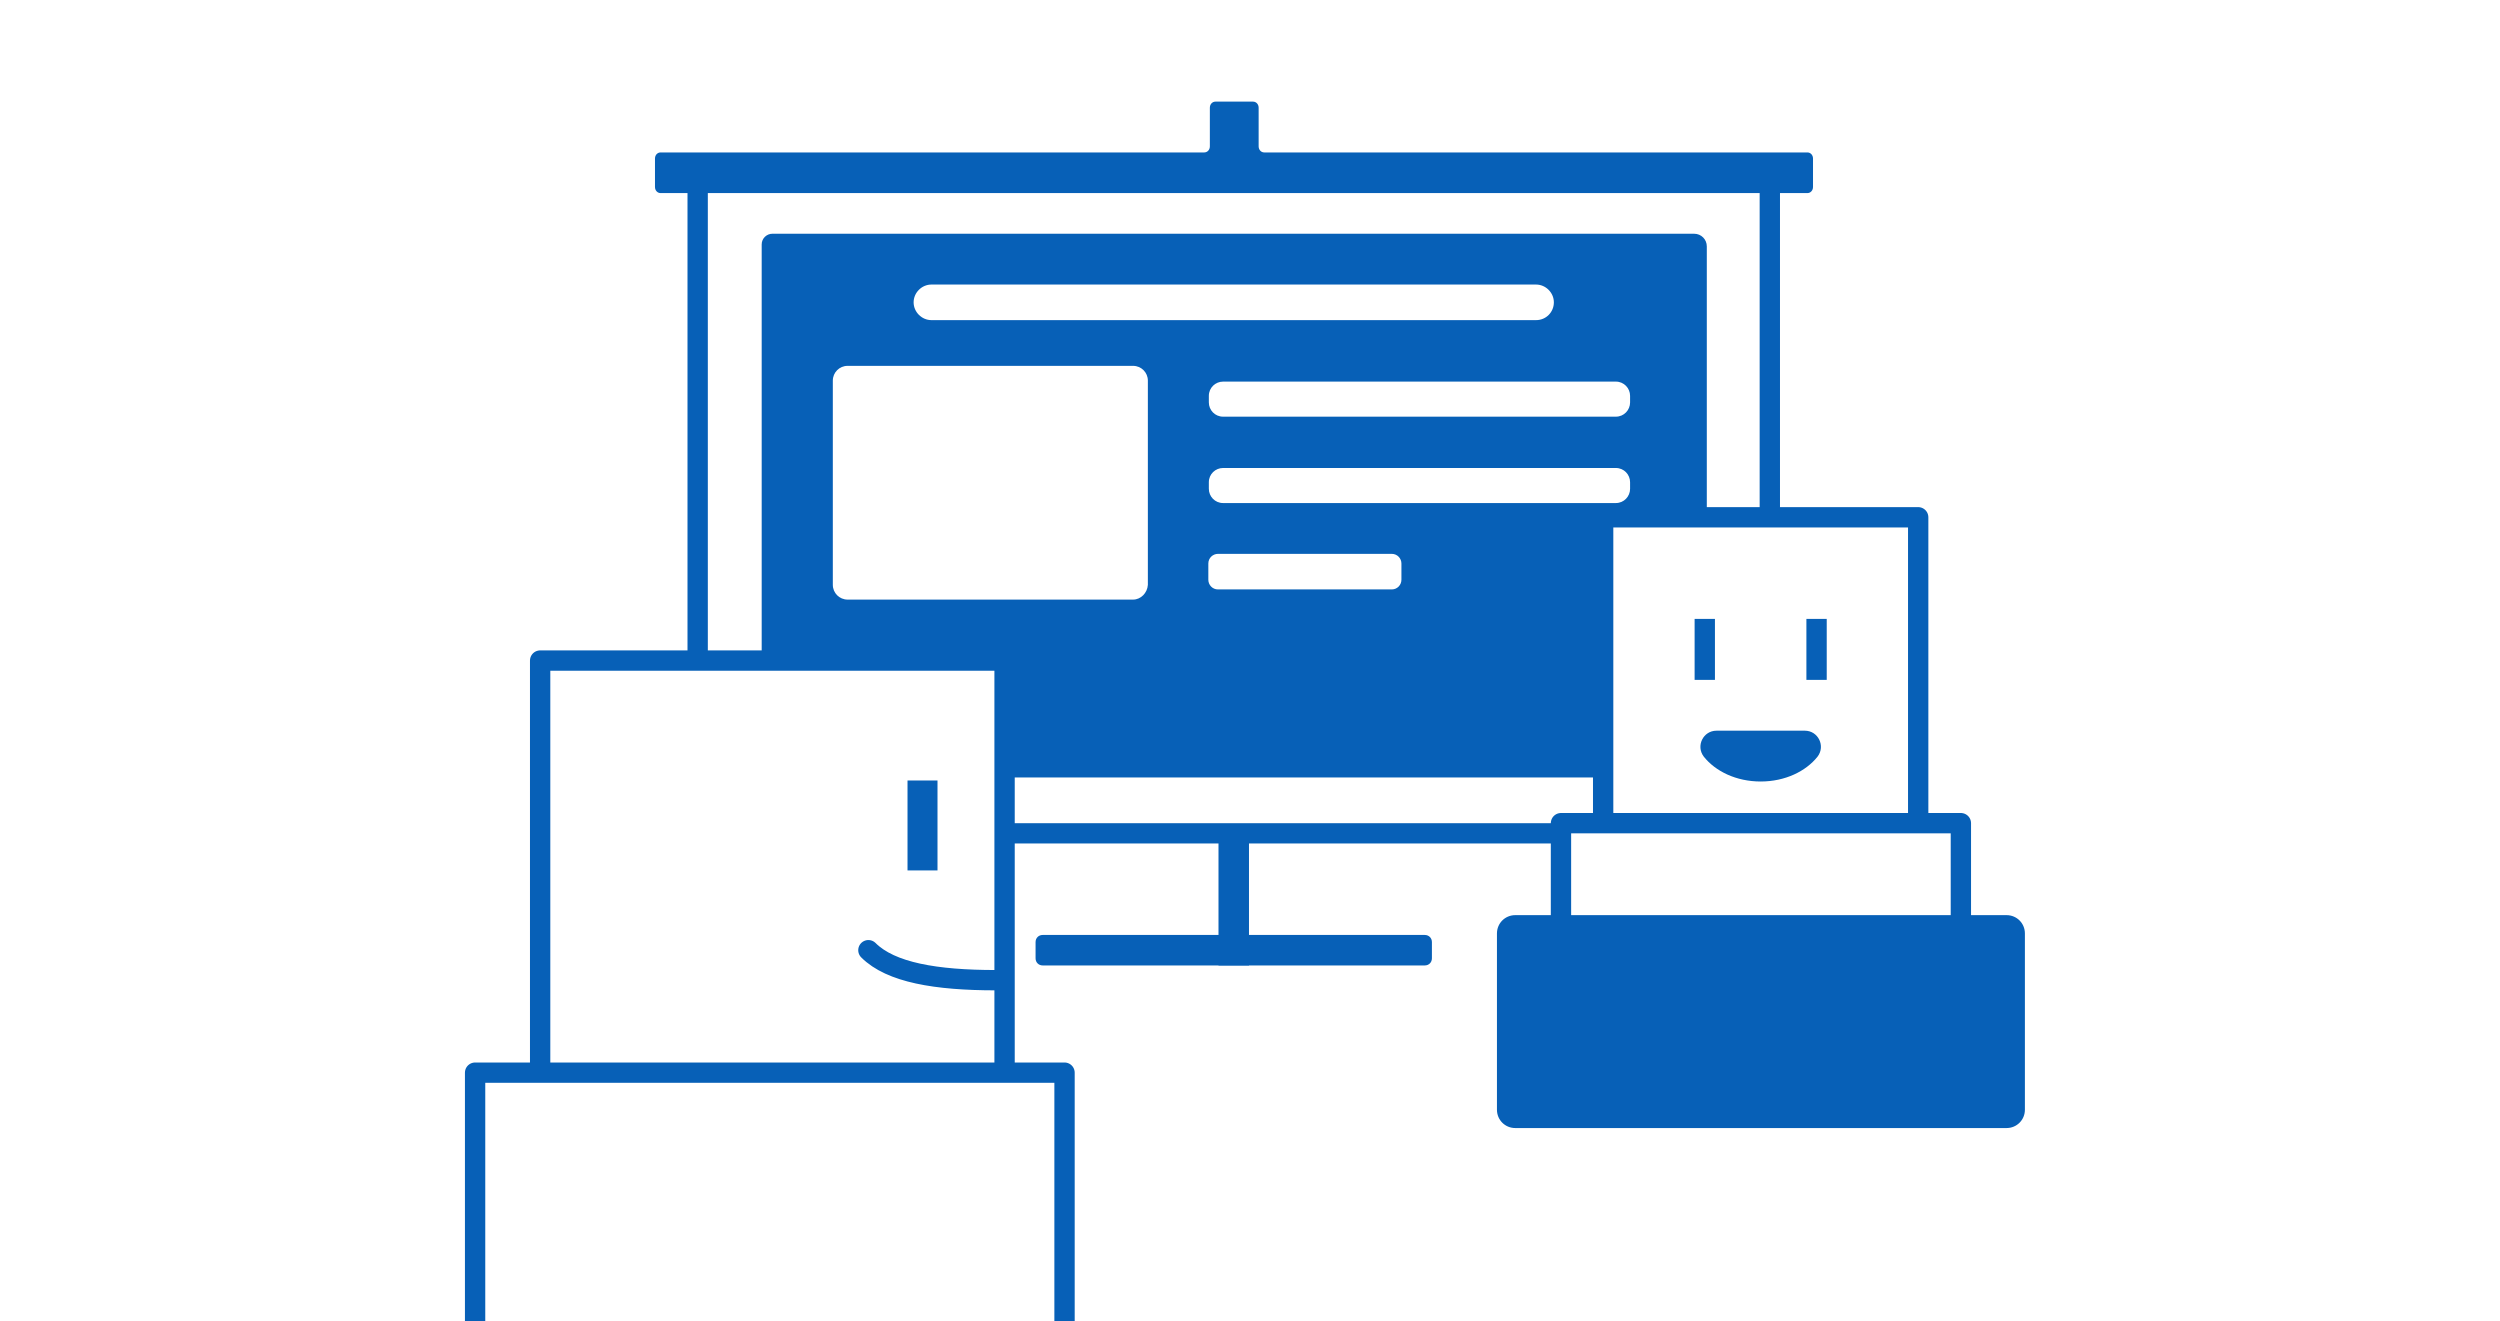 <?xml version="1.0" encoding="utf-8"?>
<!-- Generator: Adobe Illustrator 24.1.3, SVG Export Plug-In . SVG Version: 6.00 Build 0)  -->
<svg version="1.1" id="レイヤー_1" xmlns="http://www.w3.org/2000/svg" xmlns:xlink="http://www.w3.org/1999/xlink" x="0px"
	 y="0px" viewBox="0 0 492 260" style="enable-background:new 0 0 492 260;" xml:space="preserve">
<style type="text/css">
	.st0{fill:#FFFFFF;}
	.st1{fill:#0760B7;}
	.st2{fill:#FFFFFF;stroke:#0760B7;stroke-width:4;stroke-linejoin:round;stroke-miterlimit:10;}
	.st3{fill:#FFFFFF;stroke:#0760B7;stroke-width:4;stroke-linecap:round;stroke-linejoin:round;stroke-miterlimit:10;}
	.st4{fill:none;stroke:#0760B7;stroke-width:4;stroke-linecap:round;stroke-linejoin:round;stroke-miterlimit:10;}
</style>
<rect class="st0" width="492" height="260"/>
<g>
	<g>
		<g>
			<path class="st1" d="M280.4,190h-75.2c-0.8,0-1.4-0.6-1.4-1.4v-3.2c0-0.8,0.6-1.4,1.4-1.4h75.2c0.8,0,1.4,0.6,1.4,1.4v3.2
				C281.8,189.4,281.2,190,280.4,190z"/>
			<rect x="239.8" y="160" class="st1" width="6" height="30"/>
			<rect x="137.3" y="35" class="st2" width="211" height="129"/>
			<path class="st1" d="M247.7,28.8v-7.6c0-0.7-0.5-1.2-1.1-1.2h-7.4c-0.6,0-1.1,0.5-1.1,1.2v7.6c0,0.7-0.5,1.2-1.1,1.2H130
				c-0.6,0-1.1,0.5-1.1,1.2v5.6c0,0.7,0.5,1.2,1.1,1.2h225.7c0.6,0,1.1-0.5,1.1-1.2v-5.6c0-0.7-0.5-1.2-1.1-1.2H248.8
				C248.2,30,247.7,29.5,247.7,28.8z"/>
			<path class="st1" d="M333.7,153H152c-1.2,0-2.1-1-2.1-2.1V48.1c0-1.2,1-2.1,2.1-2.1h181.4c1.4,0,2.5,1.1,2.5,2.5v102.4
				C335.8,152,334.9,153,333.7,153z"/>
		</g>
		<path class="st0" d="M302.3,63h-119c-1.9,0-3.5-1.6-3.5-3.5v0c0-1.9,1.6-3.5,3.5-3.5h119c1.9,0,3.5,1.6,3.5,3.5v0
			C305.8,61.4,304.3,63,302.3,63z"/>
		<path class="st0" d="M318,82h-77.3c-1.6,0-2.8-1.3-2.8-2.8v-1.3c0-1.6,1.3-2.8,2.8-2.8H318c1.6,0,2.8,1.3,2.8,2.8v1.3
			C320.8,80.7,319.6,82,318,82z"/>
		<path class="st0" d="M318,99h-77.3c-1.6,0-2.8-1.3-2.8-2.8v-1.3c0-1.6,1.3-2.8,2.8-2.8H318c1.6,0,2.8,1.3,2.8,2.8v1.3
			C320.8,97.7,319.6,99,318,99z"/>
		<path class="st0" d="M273.9,116h-34.2c-1.1,0-1.9-0.9-1.9-1.9v-3.2c0-1.1,0.9-1.9,1.9-1.9h34.2c1.1,0,1.9,0.9,1.9,1.9v3.2
			C275.8,115.1,275,116,273.9,116z"/>
		<path class="st0" d="M223,118h-56.2c-1.6,0-2.9-1.3-2.9-2.9V74.9c0-1.6,1.3-2.9,2.9-2.9H223c1.6,0,2.9,1.3,2.9,2.9v40.2
			C225.8,116.7,224.5,118,223,118z"/>
	</g>
	<g>
		<rect x="315.5" y="101.8" class="st3" width="62" height="62"/>
		<rect x="355.5" y="121.8" class="st1" width="4" height="12"/>
		<rect x="333.5" y="121.8" class="st1" width="4" height="12"/>
		<path class="st1" d="M355.2,143.8c2.6,0,4.1,3,2.5,5.1c-2.3,2.9-6.4,4.9-11.2,4.9s-8.9-2-11.2-4.9c-1.6-2.1-0.1-5.1,2.5-5.1H355.2
			z"/>
	</g>
	<rect x="307.2" y="162" class="st2" width="78.7" height="25"/>
	<g>
		<rect x="106.3" y="130" class="st3" width="91.4" height="91.4"/>
		<rect x="178.6" y="153.6" class="st1" width="5.9" height="17.7"/>
		<path class="st4" d="M170.9,187c4.4,4.4,13.3,5.9,25.1,5.9"/>
	</g>
	<polyline class="st2" points="93.5,260 93.5,211.1 209.5,211.1 209.5,260 	"/>
	<path class="st1" d="M394.9,222h-96.7c-2,0-3.6-1.6-3.6-3.6v-34.7c0-2,1.6-3.6,3.6-3.6h96.7c2,0,3.6,1.6,3.6,3.6v34.7
		C398.5,220.4,396.9,222,394.9,222z"/>
</g>
</svg>
